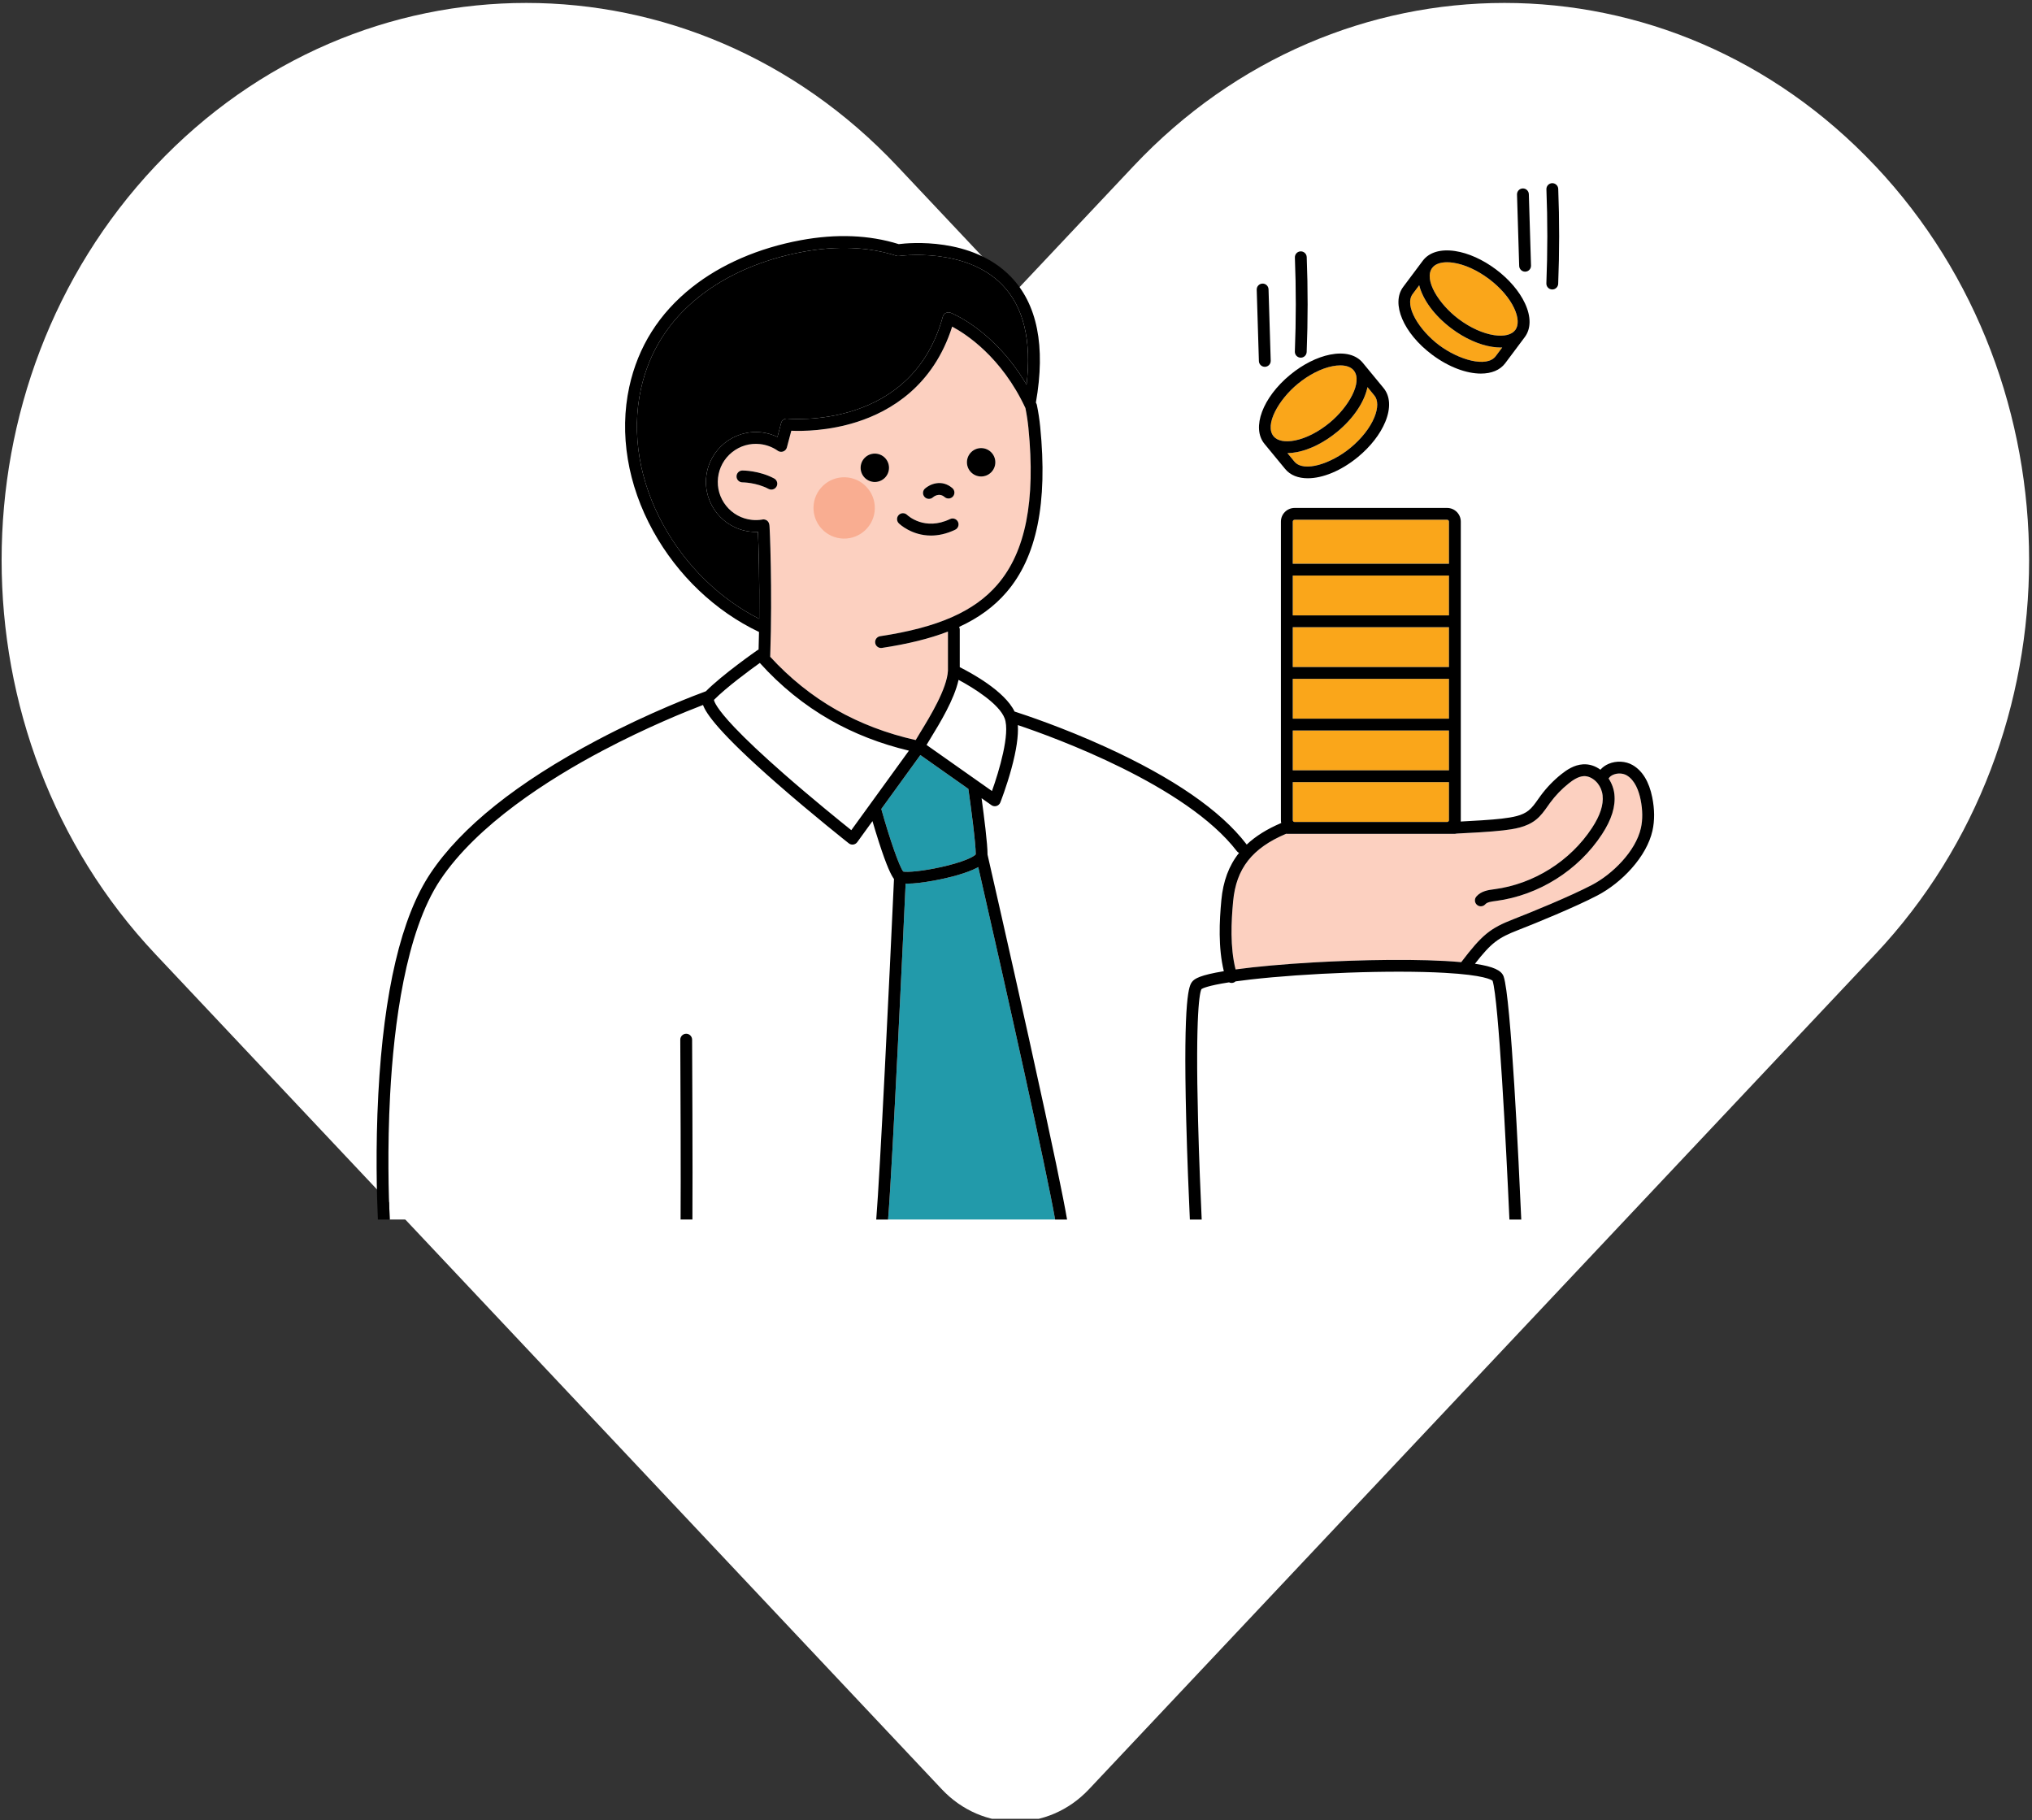 <svg width="451" height="404" viewBox="0 0 451 404" fill="none" xmlns="http://www.w3.org/2000/svg">
<rect x="0" y="0" width="451" height="404" fill="#333333" stroke="none"/>
<g clip-path="url(#clip0_27_360)">
<path d="M416.248 36.868C370.781 -11.42 297.05 -11.42 251.583 36.868L225.357 64.711L199.131 36.868C153.664 -11.42 79.933 -11.42 34.466 36.868C-11.011 85.157 -11.011 163.443 34.466 211.732L60.692 239.574L209.036 397.098C218.049 406.669 232.675 406.669 241.688 397.098L390.032 239.574L416.258 211.732C461.725 163.443 461.725 85.157 416.258 36.868H416.248Z" fill="white"/>
<g clip-path="url(#clip1_27_360)">
<path d="M204.272 167.57L195.599 179.536C197.495 186.318 199.619 192.367 200.476 193.43C201.328 193.609 204.619 193.372 208.843 192.437C213.735 191.356 216.121 190.165 216.558 189.62C216.592 187.259 215.435 178.655 214.92 175.074L204.269 167.571L204.272 167.57Z" fill="#229AAA"/>
<path d="M321.596 115.759C321.596 115.535 321.414 115.353 321.19 115.353H287.333C287.108 115.353 286.927 115.535 286.927 115.759V125.109H321.596V115.759Z" fill="#FAA61A"/>
<path d="M321.596 139.197H286.927V148.035H321.596V139.197Z" fill="#FAA61A"/>
<path d="M211.339 72.491C207.135 85.69 197.617 91.275 190.234 93.635C183.811 95.688 178.01 95.703 175.634 95.596L174.652 99.298C174.652 99.298 174.648 99.307 174.646 99.312C174.628 99.376 174.606 99.439 174.579 99.501C174.575 99.509 174.571 99.517 174.566 99.527C174.542 99.578 174.514 99.629 174.481 99.677C174.474 99.687 174.469 99.698 174.463 99.706C174.462 99.709 174.459 99.712 174.458 99.715C174.423 99.763 174.386 99.807 174.347 99.85C174.338 99.859 174.328 99.869 174.318 99.879C174.274 99.924 174.228 99.967 174.177 100.005C174.177 100.005 174.175 100.005 174.174 100.007C174.121 100.047 174.068 100.08 174.011 100.111C174.004 100.116 173.997 100.12 173.991 100.124C173.935 100.153 173.878 100.178 173.82 100.198C173.809 100.202 173.796 100.206 173.785 100.209C173.726 100.229 173.667 100.244 173.606 100.255C173.598 100.255 173.59 100.256 173.581 100.257C173.523 100.266 173.466 100.271 173.408 100.271C173.401 100.271 173.393 100.273 173.386 100.273C173.382 100.273 173.377 100.273 173.373 100.273C173.324 100.273 173.273 100.268 173.223 100.263C173.215 100.263 173.208 100.26 173.2 100.259C173.154 100.252 173.11 100.244 173.066 100.233C173.06 100.231 173.055 100.231 173.048 100.23C173.04 100.227 173.033 100.224 173.026 100.223C173 100.215 172.972 100.206 172.946 100.198C172.93 100.193 172.912 100.186 172.895 100.179C172.873 100.171 172.852 100.161 172.83 100.151C172.81 100.142 172.789 100.132 172.768 100.121C172.752 100.113 172.735 100.103 172.72 100.093C172.697 100.08 172.673 100.066 172.651 100.051C172.644 100.047 172.636 100.042 172.629 100.037C171.473 99.225 170.116 98.714 168.702 98.56C166.456 98.312 164.248 98.954 162.485 100.368C160.722 101.781 159.615 103.796 159.367 106.043C159.119 108.289 159.761 110.498 161.175 112.261C162.589 114.024 164.603 115.131 166.85 115.379C167.611 115.463 168.373 115.441 169.12 115.322C169.262 115.284 169.411 115.267 169.565 115.281C169.767 115.298 170.324 115.402 170.613 115.992C170.63 116.024 170.644 116.056 170.658 116.089C170.658 116.09 170.658 116.091 170.659 116.093C170.696 116.182 170.726 116.277 170.743 116.378C170.743 116.383 170.743 116.389 170.746 116.396C170.762 116.479 170.776 116.565 170.784 116.66C170.794 116.782 170.805 116.962 170.819 117.195C170.845 117.677 170.874 118.343 170.904 119.121C170.947 120.253 171.027 122.639 171.085 125.912C171.171 130.827 171.216 138.218 170.948 145.76C175.291 150.498 180.207 154.452 185.582 157.516C190.9 160.549 196.835 162.81 203.241 164.249C203.485 163.822 203.825 163.264 204.297 162.493C206.362 159.12 210.203 152.846 210.399 148.849V140.171C206.307 141.743 201.479 142.928 195.751 143.796C195.685 143.806 195.619 143.811 195.553 143.811C194.915 143.811 194.355 143.346 194.256 142.695C194.147 141.979 194.64 141.309 195.357 141.2C208.208 139.254 216.243 135.713 221.408 129.719C227.636 122.49 229.881 111.131 228.268 94.988C228.121 93.507 227.896 92.024 227.604 90.576C222.32 79.252 214.427 74.141 211.343 72.493L211.339 72.491ZM172.362 107.964C172.126 108.407 171.672 108.659 171.203 108.659C170.995 108.659 170.783 108.609 170.586 108.504C167.881 107.06 164.825 107.047 164.788 107.047H164.786C164.063 107.047 163.475 106.461 163.473 105.738C163.471 105.014 164.053 104.424 164.778 104.42C164.935 104.419 168.514 104.42 171.823 106.188C172.462 106.53 172.705 107.325 172.363 107.964H172.362ZM205.305 108.42C206.355 107.487 208.976 106.268 211.375 108.325C211.924 108.798 211.988 109.626 211.516 110.176C211.044 110.726 210.216 110.789 209.666 110.318C208.409 109.24 207.184 110.264 207.049 110.384C206.8 110.606 206.489 110.715 206.179 110.715C205.816 110.715 205.457 110.566 205.196 110.274C204.715 109.732 204.764 108.901 205.306 108.42H205.305ZM194.165 106.968C192.425 106.968 191.015 105.557 191.015 103.818C191.015 102.079 192.426 100.668 194.165 100.668C195.904 100.668 197.315 102.079 197.315 103.818C197.315 105.557 195.904 106.968 194.165 106.968ZM211.999 117.563C210.022 118.508 208.217 118.855 206.632 118.855C202.333 118.855 199.646 116.297 199.495 116.148C198.977 115.641 198.967 114.81 199.473 114.292C199.978 113.775 200.806 113.764 201.324 114.266C201.498 114.431 205.235 117.885 210.866 115.193C211.521 114.88 212.305 115.157 212.616 115.812C212.929 116.466 212.652 117.25 211.997 117.562L211.999 117.563ZM217.761 105.747C216.021 105.747 214.611 104.336 214.611 102.597C214.611 100.858 216.022 99.447 217.761 99.447C219.5 99.447 220.911 100.858 220.911 102.597C220.911 104.336 219.5 105.747 217.761 105.747Z" fill="#FCD0C0"/>
<path d="M168.231 118.045C168.082 118.051 167.933 118.055 167.785 118.055C167.377 118.055 166.967 118.033 166.558 117.987C160.482 117.318 156.084 111.831 156.753 105.754C157.423 99.677 162.911 95.278 168.986 95.949C170.226 96.085 171.433 96.435 172.551 96.97L173.372 93.878C173.537 93.253 174.131 92.843 174.777 92.909C174.846 92.916 181.808 93.592 189.517 91.107C193.99 89.664 197.841 87.451 200.965 84.528C204.864 80.879 207.651 76.09 209.253 70.289C209.352 69.93 209.597 69.631 209.929 69.465C210.261 69.298 210.648 69.28 210.994 69.415C211.431 69.586 220.788 73.362 227.843 85.389C228.994 75.53 227.181 68.073 222.434 63.196C214.211 54.748 199.698 56.792 199.552 56.814C199.354 56.843 199.149 56.828 198.957 56.766C192.773 54.777 185.788 54.482 178.193 55.889C169.281 57.54 161.347 60.964 155.246 65.791C148.416 71.194 144.039 78.132 142.235 86.412C140.108 96.172 141.901 106.9 147.283 116.619C152.251 125.588 159.746 132.894 168.502 137.343C168.591 128.604 168.362 120.99 168.228 118.047L168.231 118.045Z" fill="black"/>
<path d="M321.596 127.734H286.927V136.572H321.596V127.734Z" fill="#FAA61A"/>
<path d="M303.51 85.912C302.86 89.122 300.483 92.793 296.777 95.847C293.967 98.16 290.82 99.752 287.914 100.329C287.154 100.481 286.43 100.556 285.746 100.563L287.276 102.422C289.367 104.959 295.506 102.87 299.71 99.409C302.19 97.367 304.086 94.948 305.048 92.6C305.886 90.554 305.887 88.799 305.051 87.783L303.51 85.913V85.912Z" fill="#FAA61A"/>
<path d="M331.24 76.983C328.31 76.542 325.092 75.096 322.179 72.916C318.335 70.039 315.791 66.481 314.992 63.305L313.541 65.244C311.571 67.876 315.055 73.346 319.415 76.609C323.775 79.872 330.005 81.675 331.974 79.043L333.415 77.116C333.294 77.121 333.173 77.125 333.05 77.125C332.474 77.125 331.871 77.078 331.24 76.983Z" fill="#FAA61A"/>
<path d="M330.438 61.882C327.866 59.957 325.068 58.688 322.559 58.31C322.068 58.236 321.6 58.2 321.162 58.2C319.652 58.2 318.491 58.633 317.879 59.448C315.908 62.08 319.393 67.551 323.753 70.814C326.325 72.739 329.122 74.008 331.631 74.385C333.818 74.715 335.524 74.3 336.312 73.247C337.099 72.194 337.016 70.44 336.084 68.437C335.015 66.136 333.009 63.808 330.437 61.883L330.438 61.882Z" fill="#FAA61A"/>
<path d="M295.108 93.82C299.312 90.357 302.539 84.731 300.449 82.194C299.852 81.469 298.801 81.09 297.46 81.09C296.923 81.09 296.34 81.151 295.72 81.274C293.232 81.768 290.495 83.164 288.015 85.208C283.811 88.67 280.584 94.295 282.674 96.833C283.511 97.849 285.235 98.184 287.403 97.754C289.892 97.259 292.628 95.863 295.108 93.82Z" fill="#FAA61A"/>
<path d="M336.002 203.958C339.88 202.45 348.496 198.928 353.336 196.396C357.856 194.033 363.038 188.943 364.199 183.787C364.624 181.903 364.603 179.78 364.139 177.474C363.764 175.61 362.922 173.159 361.046 172.066C360.206 171.577 359.004 171.526 358.053 171.938C357.706 172.088 357.289 172.344 357.033 172.765C357.73 173.821 358.184 175.04 358.315 176.248C358.607 178.963 357.707 181.876 355.563 185.15C350.322 193.158 341.527 198.689 332.039 199.946L331.952 199.957C331.033 200.078 330.082 200.204 329.666 200.683C329.407 200.982 329.042 201.134 328.676 201.134C328.37 201.134 328.064 201.028 327.814 200.811C327.267 200.336 327.209 199.506 327.686 198.959C328.755 197.73 330.337 197.522 331.609 197.354L331.694 197.343C340.436 196.185 348.537 191.09 353.367 183.711C355.165 180.965 355.93 178.615 355.704 176.528C355.592 175.485 355.188 174.588 354.636 173.885C354.567 173.817 354.506 173.743 354.454 173.662C353.616 172.715 352.5 172.189 351.515 172.245C350.258 172.321 349.061 173.157 348.16 173.878C346.606 175.12 345.222 176.561 344.046 178.163C343.862 178.411 343.685 178.665 343.507 178.917C342.77 179.963 342.006 181.043 340.925 181.91C338.749 183.65 335.923 184 333.651 184.281C331.033 184.605 325.683 184.879 323.287 184.992C323.168 185.028 323.041 185.048 322.912 185.048H285.617C285.564 185.048 285.511 185.043 285.46 185.037C277.904 188.228 274.37 192.752 273.695 200.029C273.279 204.512 272.987 210.176 274.242 215.143C278.809 214.52 284.929 213.969 291.537 213.587C301.536 213.01 315.382 212.704 324.327 213.532C328.992 207.403 330.749 206 336.007 203.957L336.002 203.958Z" fill="#FCD0C0"/>
<path d="M321.596 162.123H286.927V170.961H321.596V162.123Z" fill="#FAA61A"/>
<path d="M321.596 150.66H286.927V159.498H321.596V150.66Z" fill="#FAA61A"/>
<path d="M287.334 182.424H321.191C321.416 182.424 321.598 182.242 321.598 182.017V173.586H286.928V182.017C286.928 182.242 287.11 182.424 287.334 182.424Z" fill="#FAA61A"/>
<path d="M216.73 192.64C214.685 193.693 211.08 194.75 207.084 195.465C204.722 195.888 202.845 196.1 201.463 196.1C201.304 196.1 201.152 196.096 201.005 196.09C200.555 205.808 198.139 257.727 197.111 270.651H234.185C232.119 258.993 223.479 220.235 217.123 192.428C216.988 192.504 216.857 192.574 216.729 192.64H216.73Z" fill="#229AAA"/>
<path d="M184.278 159.795C178.513 156.508 173.256 152.25 168.64 147.131C166.485 148.674 161.208 152.545 158.462 155.332C158.524 155.721 159.038 157.226 162.973 161.38C165.591 164.144 169.273 167.61 173.916 171.684C180.155 177.157 186.485 182.275 188.947 184.244L201.735 166.598C195.429 165.095 189.565 162.812 184.278 159.797V159.795Z" fill="white"/>
<path d="M212.751 150.884C211.794 155.272 208.568 160.539 206.531 163.863C206.226 164.363 205.896 164.899 205.646 165.328L220.168 175.558C221.755 171.132 224.238 162.795 222.991 159.444C221.801 156.246 216.164 152.702 212.752 150.886L212.751 150.884Z" fill="white"/>
<path d="M195.081 186.904C194.536 185.214 194.033 183.544 193.647 182.231L190.267 186.895C190.058 187.185 189.739 187.376 189.385 187.426C189.325 187.434 189.265 187.438 189.205 187.438C188.911 187.438 188.625 187.34 188.392 187.156C188.312 187.092 180.356 180.808 172.457 173.893C159.478 162.532 156.681 158.288 156.04 156.451C152.379 157.85 143.551 161.397 133.662 166.634C121.793 172.92 105.923 182.993 97.716 195.286C90.005 206.838 87.41 227.58 86.59 242.946C85.955 254.858 86.264 265.461 86.499 270.652H151.059C151.125 262.15 151.037 240.132 150.989 230.741C150.984 230.017 151.57 229.425 152.295 229.421H152.302C153.024 229.421 153.611 230.004 153.615 230.728C153.622 232.141 153.768 260.381 153.682 270.652H194.485C195.336 260.159 197.36 218.268 198.425 195.072C197.816 194.274 196.831 192.322 195.083 186.904H195.081Z" fill="white"/>
<path d="M264.572 217.91C265.107 217.185 266.383 216.4 271.628 215.536C270.35 210.247 270.646 204.412 271.076 199.789C271.467 195.575 272.735 192.126 275.004 189.282C274.819 189.195 274.651 189.066 274.519 188.893C263.265 174.24 233.959 163.622 225.907 160.916C226.06 163.298 225.59 166.524 224.49 170.561C223.391 174.6 222.076 177.95 222.02 178.09C221.872 178.465 221.561 178.75 221.175 178.866C221.051 178.903 220.924 178.921 220.799 178.921C220.532 178.921 220.267 178.84 220.043 178.681L217.86 177.144C218.374 180.904 219.209 187.387 219.181 189.661C219.627 191.608 224.071 211.048 228.398 230.575C233.936 255.568 236.055 266.087 236.836 270.652H264.086C263.852 265.569 263.493 257.074 263.276 248.462C262.57 220.626 263.973 218.723 264.571 217.91H264.572Z" fill="white"/>
<path d="M320.666 215.898C314.959 215.577 307.305 215.563 299.112 215.862C291.252 216.148 283.585 216.688 277.526 217.381C276.295 217.521 275.207 217.661 274.237 217.796C274.1 217.921 273.936 218.02 273.747 218.079C273.615 218.121 273.482 218.141 273.349 218.141C273.149 218.141 272.955 218.095 272.78 218.009C267.996 218.753 266.879 219.354 266.664 219.506C266.304 220.179 265.283 224.288 265.907 248.645C266.127 257.218 266.485 265.645 266.715 270.652H335.014C334.3 254.537 332.616 221.877 331.279 217.661C331.025 217.435 329.4 216.392 320.665 215.898H320.666Z" fill="white"/>
<path d="M171.822 106.188C168.512 104.422 164.934 104.419 164.777 104.42C164.053 104.424 163.471 105.013 163.472 105.738C163.475 106.461 164.063 107.047 164.785 107.047H164.786C164.824 107.047 167.88 107.062 170.584 108.504C170.781 108.609 170.992 108.659 171.202 108.659C171.67 108.659 172.125 108.407 172.36 107.964C172.702 107.325 172.46 106.53 171.82 106.188H171.822Z" fill="black"/>
<path d="M206.177 110.715C206.487 110.715 206.799 110.606 207.048 110.384C207.183 110.264 208.408 109.24 209.665 110.318C210.214 110.789 211.044 110.726 211.515 110.176C211.988 109.626 211.924 108.797 211.373 108.325C208.974 106.268 206.355 107.488 205.304 108.42C204.762 108.901 204.713 109.731 205.193 110.274C205.452 110.566 205.813 110.715 206.176 110.715H206.177Z" fill="black"/>
<path d="M210.867 115.194C205.236 117.887 201.499 114.432 201.326 114.267C200.808 113.765 199.98 113.775 199.474 114.293C198.967 114.811 198.976 115.642 199.496 116.149C199.647 116.297 202.333 118.857 206.633 118.857C208.218 118.857 210.023 118.51 212 117.564C212.654 117.252 212.931 116.468 212.619 115.814C212.306 115.16 211.523 114.883 210.869 115.196L210.867 115.194Z" fill="black"/>
<path d="M194.165 100.667C192.425 100.667 191.015 102.078 191.015 103.817C191.015 105.556 192.426 106.967 194.165 106.967C195.904 106.967 197.315 105.556 197.315 103.817C197.315 102.078 195.904 100.667 194.165 100.667Z" fill="black"/>
<path d="M217.761 99.446C216.021 99.446 214.611 100.857 214.611 102.596C214.611 104.335 216.022 105.746 217.761 105.746C219.5 105.746 220.911 104.335 220.911 102.596C220.911 100.857 219.5 99.446 217.761 99.446Z" fill="black"/>
<path d="M153.613 230.728C153.609 230.006 153.022 229.421 152.3 229.421H152.293C151.569 229.425 150.984 230.017 150.987 230.741C151.037 240.132 151.123 262.149 151.057 270.652H153.681C153.765 260.381 153.62 232.141 153.613 230.728Z" fill="black"/>
<path d="M327.531 213.914C327.475 213.906 327.418 213.899 327.361 213.891C331.011 209.208 332.545 208.121 336.952 206.407C340.878 204.88 349.609 201.31 354.553 198.724C357.245 197.315 359.924 195.202 362.093 192.771C364.519 190.052 366.134 187.146 366.76 184.365C367.265 182.121 367.25 179.628 366.713 176.958C366.013 173.478 364.551 171.07 362.367 169.798C360.818 168.895 358.716 168.791 357.01 169.529C356.282 169.845 355.675 170.284 355.209 170.823C354.116 170.016 352.799 169.543 351.358 169.627C349.364 169.747 347.726 170.867 346.52 171.829C344.787 173.214 343.241 174.823 341.928 176.61C341.735 176.872 341.547 177.138 341.359 177.406C340.697 178.343 340.073 179.229 339.281 179.862C337.804 181.045 335.796 181.373 333.326 181.678C331.149 181.947 326.843 182.19 324.206 182.322C324.215 182.223 324.221 182.121 324.221 182.019V115.761C324.221 114.089 322.861 112.729 321.188 112.729H287.332C285.66 112.729 284.299 114.089 284.299 115.761V182.019C284.299 182.235 284.322 182.447 284.366 182.651C281.228 183.985 278.688 185.564 276.697 187.445C276.668 187.394 276.637 187.343 276.599 187.295C270.888 179.86 260.388 172.621 245.388 165.778C235.848 161.427 227.426 158.634 225.183 157.915C222.981 153.351 215.555 149.337 213.017 148.069V139.708C213.017 139.498 212.967 139.301 212.879 139.126C217.234 137.128 220.66 134.601 223.389 131.433C230.112 123.63 232.56 111.624 230.872 94.728C230.71 93.107 230.463 91.481 230.139 89.898C230.139 89.894 230.137 89.89 230.137 89.884C230.131 89.858 230.124 89.832 230.116 89.807C230.111 89.789 230.106 89.77 230.099 89.752C230.093 89.733 230.086 89.713 230.077 89.694C230.068 89.671 230.06 89.647 230.05 89.624C230.049 89.62 230.046 89.614 230.044 89.61C230.002 89.518 229.958 89.427 229.915 89.335C232.114 76.845 230.225 67.432 224.301 61.357C215.73 52.564 201.793 53.887 199.472 54.179C192.943 52.137 185.624 51.845 177.712 53.311C168.381 55.04 160.049 58.645 153.615 63.735C146.297 69.525 141.604 76.968 139.668 85.857C137.406 96.239 139.293 107.617 144.985 117.895C150.419 127.709 158.747 135.633 168.461 140.252C168.438 141.543 168.407 142.85 168.367 144.161C168.271 144.199 168.177 144.244 168.089 144.305C167.769 144.528 160.352 149.708 156.667 153.417C154.83 154.087 144.406 157.978 132.465 164.3C114.794 173.653 102.367 183.59 95.53 193.832C89.07 203.509 85.179 219.998 83.964 242.84C83.33 254.748 83.632 265.362 83.869 270.656H86.496C86.261 265.467 85.952 254.864 86.587 242.95C87.406 227.583 90.002 206.842 97.714 195.29C105.92 182.997 121.79 172.923 133.659 166.638C143.548 161.401 152.377 157.854 156.037 156.455C156.676 158.292 159.473 162.538 172.454 173.897C180.353 180.812 188.309 187.097 188.389 187.16C188.622 187.343 188.908 187.442 189.202 187.442C189.263 187.442 189.322 187.438 189.382 187.43C189.737 187.38 190.055 187.19 190.264 186.9L193.644 182.235C194.03 183.548 194.533 185.218 195.078 186.908C196.827 192.326 197.814 194.277 198.421 195.076C197.356 218.272 195.331 260.163 194.48 270.656H197.109C198.137 257.732 200.554 205.814 201.003 196.096C201.149 196.101 201.302 196.106 201.462 196.106C202.844 196.106 204.721 195.893 207.082 195.47C211.078 194.754 214.684 193.698 216.729 192.646C216.856 192.579 216.988 192.509 217.123 192.433C223.479 220.24 232.121 258.999 234.185 270.656H236.836C236.056 266.091 233.937 255.572 228.398 230.579C224.071 211.052 219.626 191.612 219.181 189.665C219.208 187.391 218.374 180.908 217.86 177.148L220.043 178.686C220.266 178.843 220.53 178.925 220.799 178.925C220.924 178.925 221.051 178.907 221.175 178.87C221.561 178.755 221.872 178.469 222.02 178.094C222.075 177.954 223.391 174.604 224.49 170.565C225.588 166.528 226.06 163.302 225.907 160.92C233.959 163.626 263.265 174.245 274.519 188.898C274.651 189.07 274.819 189.201 275.004 189.286C272.736 192.13 271.468 195.579 271.076 199.793C270.646 204.416 270.348 210.251 271.628 215.54C266.381 216.404 265.107 217.189 264.572 217.914C263.974 218.727 262.571 220.63 263.277 248.466C263.495 257.078 263.853 265.573 264.087 270.656H266.715C266.483 265.649 266.126 257.223 265.907 248.649C265.283 224.294 266.304 220.185 266.664 219.51C266.879 219.36 267.997 218.757 272.78 218.013C272.955 218.099 273.149 218.146 273.349 218.146C273.481 218.146 273.615 218.125 273.747 218.084C273.935 218.024 274.1 217.925 274.236 217.8C275.206 217.665 276.295 217.526 277.525 217.385C283.585 216.692 291.252 216.152 299.112 215.867C307.305 215.569 314.959 215.581 320.666 215.902C329.402 216.394 331.026 217.439 331.28 217.665C332.618 221.881 334.301 254.541 335.015 270.656H337.643C337.105 258.431 335.357 221.38 333.731 216.717C333.25 215.337 331.395 214.501 327.531 213.918V213.914ZM221.404 129.716C216.24 135.71 208.205 139.252 195.353 141.197C194.636 141.306 194.143 141.975 194.252 142.692C194.35 143.343 194.91 143.809 195.548 143.809C195.613 143.809 195.679 143.803 195.747 143.793C201.475 142.925 206.303 141.74 210.395 140.168V148.846C210.2 152.844 206.359 159.118 204.292 162.491C203.82 163.262 203.481 163.819 203.237 164.246C196.833 162.808 190.895 160.545 185.578 157.514C180.202 154.448 175.287 150.496 170.944 145.757C171.211 138.216 171.167 130.824 171.08 125.909C171.022 122.637 170.943 120.25 170.9 119.119C170.871 118.34 170.841 117.675 170.814 117.192C170.802 116.958 170.79 116.779 170.78 116.658C170.773 116.563 170.758 116.476 170.741 116.393C170.741 116.388 170.741 116.382 170.739 116.375C170.721 116.275 170.692 116.18 170.655 116.09C170.655 116.089 170.655 116.087 170.653 116.086C170.639 116.053 170.624 116.021 170.609 115.989C170.32 115.4 169.763 115.295 169.561 115.278C169.406 115.266 169.257 115.281 169.116 115.32C168.369 115.44 167.607 115.46 166.846 115.376C164.6 115.128 162.584 114.022 161.171 112.258C159.757 110.494 159.115 108.287 159.363 106.041C159.611 103.795 160.717 101.779 162.481 100.365C164.245 98.951 166.454 98.309 168.698 98.557C170.112 98.713 171.47 99.224 172.625 100.034C172.632 100.04 172.639 100.043 172.647 100.048C172.669 100.063 172.692 100.077 172.716 100.091C172.732 100.1 172.749 100.109 172.764 100.118C172.785 100.129 172.804 100.139 172.826 100.149C172.847 100.158 172.869 100.168 172.891 100.176C172.907 100.183 172.924 100.189 172.942 100.195C172.968 100.205 172.994 100.213 173.022 100.22C173.03 100.223 173.037 100.226 173.044 100.227C173.049 100.229 173.055 100.229 173.062 100.23C173.106 100.241 173.151 100.251 173.195 100.256C173.204 100.256 173.211 100.259 173.219 100.26C173.268 100.266 173.319 100.27 173.369 100.27C173.373 100.27 173.377 100.27 173.381 100.27C173.39 100.27 173.397 100.269 173.403 100.269C173.461 100.269 173.521 100.263 173.577 100.255C173.585 100.255 173.594 100.253 173.602 100.252C173.662 100.241 173.723 100.226 173.781 100.207C173.793 100.202 173.804 100.2 173.815 100.195C173.875 100.175 173.931 100.15 173.986 100.121C173.993 100.117 174 100.113 174.007 100.109C174.063 100.078 174.119 100.044 174.17 100.004C174.17 100.004 174.171 100.004 174.172 100.003C174.222 99.964 174.269 99.921 174.314 99.876C174.324 99.866 174.333 99.856 174.343 99.847C174.382 99.804 174.419 99.76 174.453 99.712C174.455 99.709 174.457 99.706 174.459 99.704C174.466 99.694 174.471 99.684 174.477 99.675C174.508 99.625 174.537 99.575 174.562 99.524C174.566 99.516 174.57 99.508 174.575 99.498C174.602 99.436 174.624 99.373 174.642 99.309C174.642 99.305 174.646 99.301 174.648 99.296L175.63 95.593C178.005 95.701 183.808 95.686 190.23 93.632C197.612 91.272 207.131 85.689 211.334 72.488C214.418 74.135 222.312 79.247 227.596 90.571C227.888 92.019 228.113 93.501 228.26 94.983C229.872 111.125 227.628 122.485 221.4 129.714L221.404 129.716ZM147.285 116.619C141.903 106.901 140.109 96.172 142.236 86.412C144.041 78.133 148.419 71.195 155.247 65.791C161.347 60.964 169.282 57.54 178.194 55.889C185.789 54.482 192.775 54.777 198.959 56.766C199.15 56.828 199.355 56.844 199.554 56.814C199.698 56.792 214.213 54.748 222.436 63.197C227.184 68.073 228.996 75.53 227.844 85.389C220.789 73.362 211.432 69.586 210.995 69.415C210.65 69.28 210.262 69.298 209.93 69.465C209.598 69.631 209.352 69.93 209.254 70.289C207.654 76.088 204.865 80.879 200.966 84.528C197.842 87.451 193.991 89.664 189.519 91.107C181.81 93.592 174.846 92.916 174.779 92.909C174.134 92.843 173.54 93.253 173.373 93.878L172.552 96.97C171.433 96.436 170.227 96.087 168.987 95.949C162.912 95.276 157.424 99.677 156.755 105.754C156.085 111.831 160.483 117.318 166.56 117.987C166.967 118.033 167.377 118.055 167.786 118.055C167.935 118.055 168.084 118.051 168.232 118.045C168.366 120.99 168.595 128.604 168.507 137.342C159.75 132.893 152.253 125.587 147.288 116.618L147.285 116.619ZM188.947 184.243C186.486 182.274 180.156 177.156 173.916 171.683C169.273 167.61 165.591 164.143 162.973 161.379C159.038 157.224 158.524 155.72 158.462 155.331C161.208 152.543 166.485 148.674 168.64 147.129C173.256 152.25 178.513 156.506 184.277 159.794C189.563 162.809 195.427 165.092 201.735 166.596L188.947 184.241V184.243ZM208.845 192.437C204.62 193.372 201.33 193.609 200.477 193.43C199.62 192.367 197.497 186.318 195.601 179.536L204.273 167.57L214.924 175.073C215.439 178.654 216.595 187.259 216.562 189.618C216.125 190.164 213.739 191.354 208.847 192.436L208.845 192.437ZM220.167 175.556L205.644 165.326C205.896 164.899 206.224 164.362 206.53 163.862C208.565 160.538 211.791 155.27 212.75 150.883C216.162 152.699 221.798 156.243 222.988 159.441C224.237 162.792 221.754 171.13 220.165 175.555L220.167 175.556ZM286.926 115.759C286.926 115.535 287.108 115.353 287.333 115.353H321.19C321.414 115.353 321.596 115.535 321.596 115.759V125.109H286.926V115.759ZM286.926 127.734H321.596V136.572H286.926V127.734ZM286.926 139.197H321.596V148.035H286.926V139.197ZM286.926 150.66H321.596V159.498H286.926V150.66ZM286.926 162.123H321.596V170.961H286.926V162.123ZM286.926 173.586H321.596V182.017C321.596 182.242 321.414 182.424 321.19 182.424H287.333C287.108 182.424 286.926 182.242 286.926 182.017V173.586ZM291.531 213.59C284.924 213.972 278.804 214.523 274.236 215.146C272.983 210.177 273.273 204.515 273.689 200.031C274.366 192.754 277.9 188.231 285.455 185.039C285.507 185.046 285.56 185.05 285.612 185.05H322.906C323.037 185.05 323.163 185.031 323.281 184.995C325.679 184.882 331.029 184.608 333.645 184.284C335.916 184.003 338.744 183.653 340.919 181.913C342.001 181.046 342.764 179.966 343.501 178.92C343.68 178.666 343.858 178.414 344.04 178.166C345.217 176.564 346.601 175.122 348.154 173.881C349.057 173.16 350.253 172.324 351.509 172.248C352.495 172.191 353.611 172.718 354.448 173.664C354.501 173.746 354.561 173.82 354.63 173.888C355.183 174.59 355.586 175.487 355.698 176.531C355.923 178.618 355.158 180.967 353.361 183.714C348.532 191.093 340.43 196.188 331.689 197.346L331.603 197.357C330.332 197.525 328.749 197.733 327.681 198.962C327.205 199.509 327.262 200.339 327.809 200.814C328.057 201.03 328.364 201.136 328.67 201.136C329.037 201.136 329.402 200.983 329.661 200.686C330.078 200.206 331.028 200.081 331.947 199.96L332.033 199.949C341.521 198.692 350.316 193.161 355.558 185.152C357.701 181.877 358.601 178.965 358.309 176.251C358.18 175.044 357.725 173.826 357.028 172.767C357.285 172.347 357.701 172.091 358.047 171.941C358.998 171.529 360.201 171.581 361.04 172.069C362.917 173.161 363.759 175.613 364.133 177.477C364.598 179.782 364.617 181.907 364.194 183.79C363.034 188.944 357.85 194.034 353.331 196.399C348.489 198.932 339.875 202.454 335.996 203.961C330.738 206.006 328.981 207.407 324.316 213.536C315.371 212.708 301.525 213.014 291.526 213.592L291.531 213.59Z" fill="black"/>
<path d="M302.476 80.525C300.983 78.713 298.403 78.064 295.209 78.7C292.303 79.277 289.156 80.868 286.346 83.182C280.227 88.223 277.724 94.952 280.648 98.503L285.25 104.091C286.39 105.476 288.162 106.143 290.265 106.143C293.553 106.143 297.646 104.51 301.379 101.434C304.188 99.121 306.353 96.337 307.476 93.595C308.71 90.582 308.568 87.925 307.076 86.113L302.474 80.525H302.476ZM282.674 96.835C280.584 94.296 283.811 88.67 288.015 85.209C290.495 83.167 293.232 81.77 295.72 81.275C296.34 81.152 296.923 81.092 297.46 81.092C298.802 81.092 299.852 81.469 300.449 82.195C302.539 84.734 299.312 90.36 295.108 93.821C292.628 95.863 289.892 97.26 287.403 97.755C285.234 98.186 283.511 97.85 282.674 96.835ZM305.047 92.6C304.085 94.948 302.189 97.367 299.709 99.409C295.505 102.871 289.365 104.959 287.275 102.422L285.744 100.563C286.429 100.556 287.152 100.481 287.913 100.329C290.819 99.752 293.966 98.16 296.775 95.847C300.482 92.795 302.857 89.122 303.509 85.912L305.049 87.782C305.886 88.797 305.884 90.553 305.047 92.599V92.6Z" fill="black"/>
<path d="M332.012 59.781C329.099 57.599 325.88 56.155 322.951 55.714C319.729 55.229 317.183 55.997 315.778 57.875L311.44 63.67C308.683 67.354 311.495 73.96 317.843 78.711C321.53 81.471 325.48 82.909 328.685 82.909C330.997 82.909 332.922 82.16 334.078 80.616L338.416 74.821C338.416 74.821 338.423 74.81 338.427 74.806C339.823 72.927 339.838 70.273 338.468 67.329C337.218 64.642 334.927 61.962 332.014 59.781H332.012ZM331.974 79.043C330.004 81.675 323.773 79.872 319.415 76.609C315.056 73.345 311.571 67.875 313.541 65.244L314.992 63.305C315.791 66.483 318.335 70.039 322.179 72.916C325.092 75.098 328.311 76.542 331.24 76.983C331.871 77.078 332.476 77.125 333.05 77.125C333.174 77.125 333.296 77.121 333.416 77.116L331.974 79.043ZM336.313 73.247C335.525 74.3 333.818 74.715 331.633 74.385C329.124 74.008 326.326 72.739 323.754 70.814C319.394 67.551 315.91 62.08 317.88 59.449C318.491 58.633 319.654 58.2 321.164 58.2C321.602 58.2 322.069 58.236 322.561 58.31C325.07 58.688 327.867 59.957 330.439 61.882C333.012 63.807 335.017 66.134 336.087 68.435C337.019 70.44 337.103 72.193 336.315 73.246L336.313 73.247Z" fill="black"/>
<path d="M280.721 81.406C280.734 81.406 280.748 81.406 280.762 81.406C281.487 81.384 282.056 80.779 282.034 80.054L281.55 64.211C281.528 63.486 280.918 62.91 280.198 62.939C279.474 62.961 278.905 63.566 278.927 64.29L279.41 80.134C279.432 80.845 280.015 81.407 280.722 81.407L280.721 81.406Z" fill="black"/>
<path d="M288.65 79.378C288.668 79.378 288.686 79.378 288.704 79.378C289.405 79.378 289.987 78.824 290.014 78.117C290.294 71.126 290.297 64.037 290.023 57.047C289.994 56.322 289.379 55.762 288.66 55.786C287.935 55.815 287.372 56.424 287.399 57.149C287.671 64.071 287.667 71.089 287.391 78.012C287.362 78.737 287.926 79.347 288.65 79.376V79.378Z" fill="black"/>
<path d="M338.012 41.822C337.998 41.822 337.984 41.822 337.971 41.822C337.246 41.844 336.677 42.449 336.699 43.174L337.182 59.017C337.205 59.728 337.787 60.29 338.494 60.29C338.508 60.29 338.522 60.29 338.536 60.29C339.26 60.268 339.829 59.663 339.807 58.939L339.324 43.095C339.302 42.384 338.719 41.822 338.012 41.822Z" fill="black"/>
<path d="M344.485 40.652C343.761 40.681 343.197 41.29 343.225 42.015C343.496 48.938 343.492 55.957 343.215 62.878C343.186 63.603 343.75 64.213 344.474 64.242C344.492 64.242 344.51 64.242 344.528 64.242C345.229 64.242 345.811 63.688 345.838 62.981C346.118 55.993 346.121 48.903 345.848 41.911C345.82 41.187 345.202 40.63 344.485 40.651V40.652Z" fill="black"/>
<path d="M194.163 112.907C194.263 109.15 191.298 106.023 187.541 105.923C183.784 105.823 180.657 108.788 180.557 112.546C180.458 116.303 183.423 119.43 187.18 119.53C190.937 119.629 194.063 116.664 194.163 112.907Z" fill="#F9AD91"/>
</g>
</g>
<defs>
<clipPath id="clip0_27_360">
<rect width="450" height="403" fill="white" transform="translate(0.358 0.652)"/>
</clipPath>
<clipPath id="clip1_27_360">
<rect width="283.541" height="230" fill="white" transform="translate(83.588 40.652)"/>
</clipPath>
</defs>
</svg>

